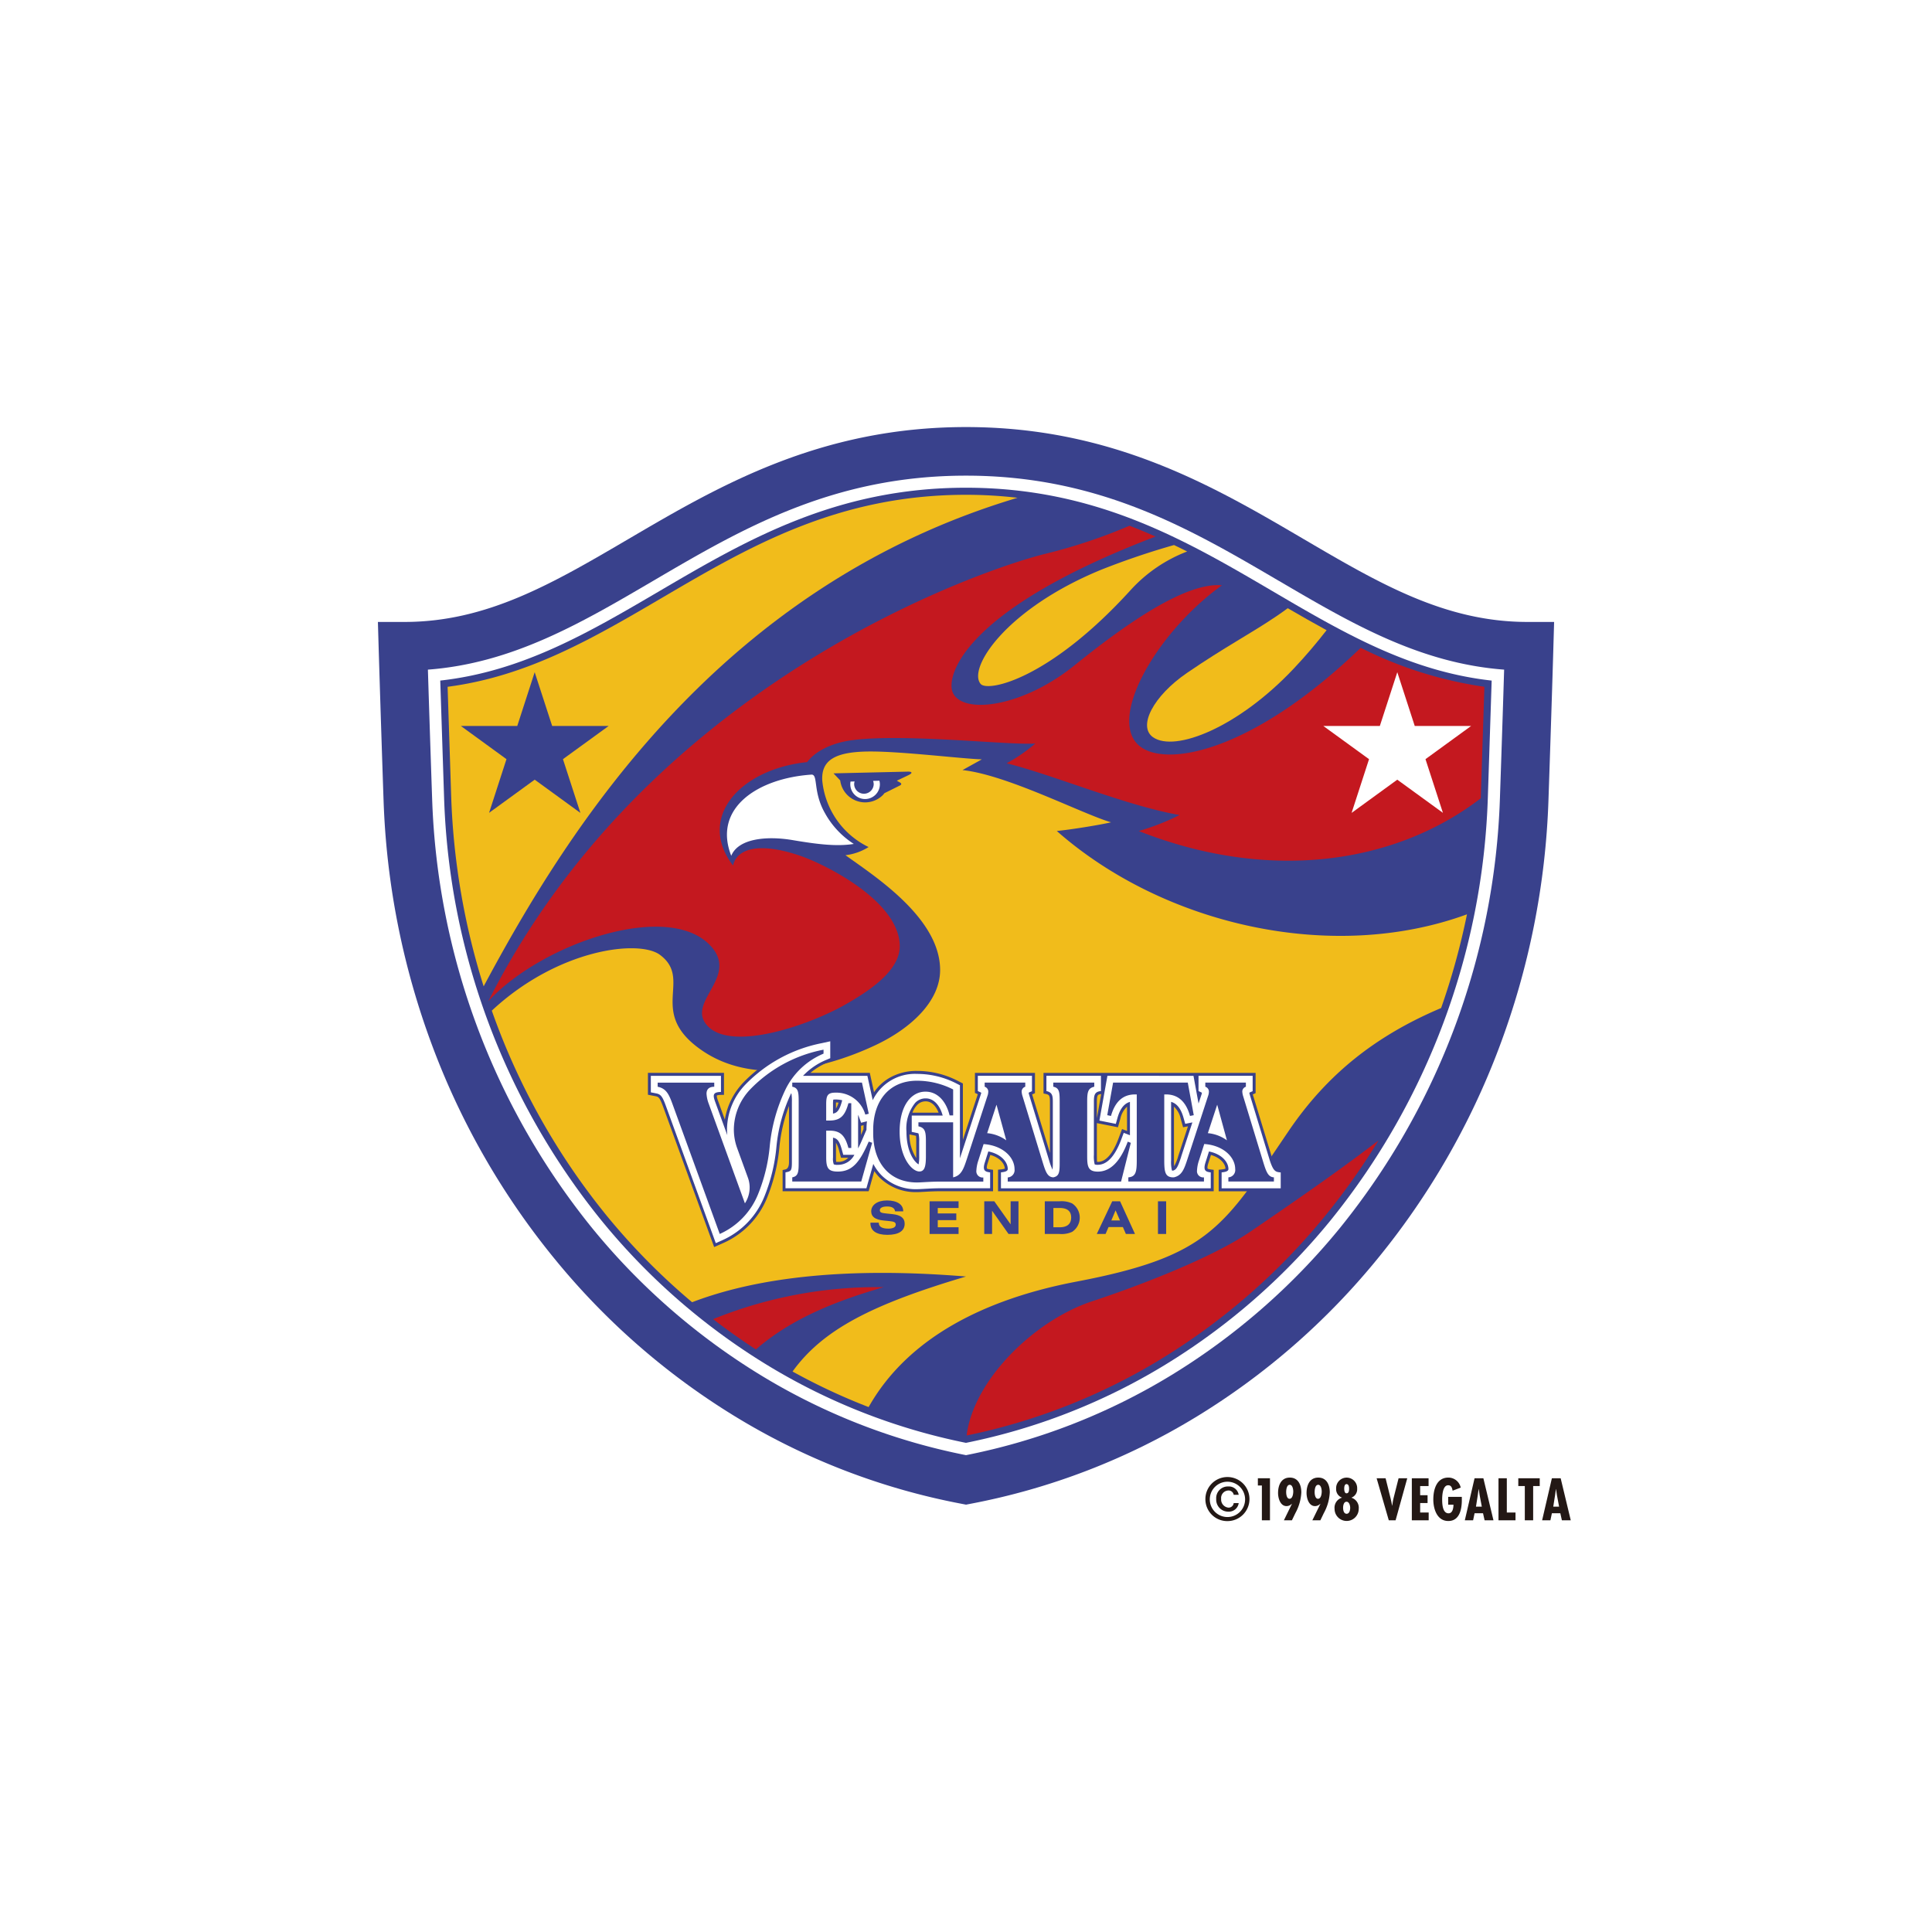 <svg xmlns="http://www.w3.org/2000/svg" xmlns:xlink="http://www.w3.org/1999/xlink" width="280" height="280" viewBox="0 0 280 280">
  <defs>
    <clipPath id="clip-path">
      <rect id="長方形_79" data-name="長方形 79" width="176" height="176" transform="translate(-1478.376 2399.624)" fill="#c8cbcc"/>
    </clipPath>
  </defs>
  <g id="グループ_242" data-name="グループ 242" transform="translate(1515 -2400)">
    <rect id="長方形_94" data-name="長方形 94" width="280" height="280" transform="translate(-1515 2400)" fill="#fff"/>
    <g id="マスクグループ_9" data-name="マスクグループ 9" transform="translate(15.376 52.376)" clip-path="url(#clip-path)">
      <g id="_レイヤー_1-2" transform="translate(-1478.024 2407.173)">
        <path id="パス_885" data-name="パス 885" d="M172.877,28.244H169.02c-11.322,0-20.583-5.429-31.308-11.72C124.507,8.778,109.54,0,87.648,0S50.784,8.778,37.58,16.523C26.854,22.815,17.594,28.244,6.268,28.244H0l.072,2.412.11,3.855.71,21.948A114.58,114.58,0,0,0,8.206,93.137a111.129,111.129,0,0,0,18,31.241,105.72,105.72,0,0,0,26.752,23.358,100.469,100.469,0,0,0,33.554,12.951l.7.131.441.083.437-.083.7-.131a100.458,100.458,0,0,0,33.554-12.951,105.753,105.753,0,0,0,26.755-23.358,111.159,111.159,0,0,0,17.995-31.241A114.656,114.656,0,0,0,174.4,56.459l.708-21.95.111-3.854.072-2.412h-2.417Z" fill="#fff"/>
        <path id="パス_886" data-name="パス 886" d="M4.678,57.784c-.455-13.333-.7-21.855-.706-21.94L3.861,31.99H7.715c11.961,0,21.477-5.582,32.5-12.044,12.944-7.591,27.615-16.2,48.877-16.2s35.93,8.605,48.878,16.2c11.02,6.462,20.536,12.044,32.5,12.044h3.856l-.112,3.854c0,.083-.25,8.605-.706,21.94a112.4,112.4,0,0,1-7.166,35.929,108.748,108.748,0,0,1-17.62,30.58,103.132,103.132,0,0,1-26.157,22.839,97.848,97.848,0,0,1-32.767,12.651l-.7.135-.7-.135a97.87,97.87,0,0,1-32.771-12.651,103.126,103.126,0,0,1-26.156-22.839,108.815,108.815,0,0,1-17.62-30.58A112.36,112.36,0,0,1,4.679,57.785" transform="translate(-1.444 -1.402)" fill="#39418c"/>
        <path id="パス_887" data-name="パス 887" d="M138.738,30.228C125.97,22.741,112.767,14.993,93.42,14.993S60.869,22.74,48.1,30.228C37.638,36.362,27.709,42.182,15.436,43.107c.111,3.644.319,10.168.61,18.644a104.368,104.368,0,0,0,23.192,62.29,96.249,96.249,0,0,0,24.378,21.285A90.951,90.951,0,0,0,93.421,156.95a90.983,90.983,0,0,0,29.807-11.624A96.285,96.285,0,0,0,147.6,124.041,104.371,104.371,0,0,0,170.8,61.751c.292-8.475.5-15,.61-18.644-12.272-.923-22.2-6.743-32.664-12.879" transform="translate(-5.772 -5.607)" fill="#fff"/>
        <path id="パス_888" data-name="パス 888" d="M170.676,45.737l-.557,17a102.6,102.6,0,0,1-22.8,61.242,94.422,94.422,0,0,1-23.933,20.9,89.263,89.263,0,0,1-28.9,11.333,89.252,89.252,0,0,1-28.9-11.333,94.425,94.425,0,0,1-23.933-20.9,102.6,102.6,0,0,1-22.8-61.242l-.557-17c11.9-1.322,21.553-6.975,31.748-12.958,12.571-7.371,25.566-14.991,44.439-14.991s31.865,7.621,44.432,14.991c10.2,5.983,19.85,11.637,31.752,12.958" transform="translate(-6.844 -6.652)" fill="#39418c"/>
        <path id="パス_889" data-name="パス 889" d="M124.3,58.847c-5.675-3.405,1.644-16.58,11.453-23.637-5.222-.455-13.764,5.471-21.345,11.589-7.666,6.2-16.446,7.2-17.708,3.851-.859-2.281,1.418-11.821,29.436-22.5-1.24-.552-2.495-1.071-3.779-1.57A78.276,78.276,0,0,1,110.1,30.666c-7.6,1.854-56.875,17.745-80.652,64.785,0,.007,0,.013.007.017,7.79-8.458,26.576-14.806,32.435-7.72,3.658,4.426-3.911,7.957-.652,11.358,3.556,3.713,14.806-.171,20.054-3.2,2.836-1.634,7.766-4.641,7.766-8.375,0-6.56-10.893-11.909-14.429-13.118-5.449-1.869-9.08-1.314-9.737,1.412-5.3-6.913,1.008-13.98,10.748-14.986,1.21-1.639,3.655-2.778,6.355-3.155,7.569-1.061,23.087.755,26.718.454a23.88,23.88,0,0,1-4.163,2.875c6.737,1.665,17.258,6.133,25.053,7.495a33.922,33.922,0,0,1-5.907,2.318c18.564,7.346,36.91,4.974,49.567-4.743,0-.034,0-.065,0-.1l.527-16.061a58.1,58.1,0,0,1-17.922-5.653C140.978,58.639,128.743,61.511,124.3,58.848" transform="translate(-11.011 -9.937)" fill="#c4181f"/>
        <path id="パス_890" data-name="パス 890" d="M106.176,202.849a63.347,63.347,0,0,0-24.715,4.635q3.012,2.325,6.2,4.392c5.3-4.613,11.928-7.109,18.511-9.025" transform="translate(-30.462 -75.854)" fill="#c4181f"/>
        <path id="パス_891" data-name="パス 891" d="M168.419,200.509a93.435,93.435,0,0,0,23.674-20.676A96.993,96.993,0,0,0,199.83,168.9c-4.916,3.758-10.234,7.526-18.585,13.222-5.492,3.744-15.88,7.758-22.883,10.07-8.435,2.784-17.227,11.436-18.214,19.461a88.253,88.253,0,0,0,28.271-11.141" transform="translate(-52.408 -63.158)" fill="#c4181f"/>
        <path id="パス_892" data-name="パス 892" d="M182.778,64.376c3.176,2.222,12.369-1.41,20.435-9.991,1.715-1.82,3.27-3.66,4.719-5.52-1.878-1.022-3.75-2.091-5.631-3.185-.493.363-1.013.732-1.585,1.123-3.823,2.589-7.475,4.466-12.994,8.24-4.923,3.365-7.184,7.769-4.943,9.335" transform="translate(-68.024 -17.082)" fill="#f1bc1b"/>
        <path id="パス_893" data-name="パス 893" d="M143.176,51.189c1.027,1.19,9.909-.621,21.7-13.573A21.421,21.421,0,0,1,173.1,31.99c-.628-.319-1.266-.628-1.906-.935a110.955,110.955,0,0,0-10.532,3.571c-13.85,5.676-19.416,14.32-17.485,16.564" transform="translate(-53.4 -11.613)" fill="#f1bc1b"/>
        <path id="パス_894" data-name="パス 894" d="M25.22,90.664a102.944,102.944,0,0,1-4.7-27.355s-.41-12.5-.524-16.058c11.687-1.529,21.178-7.093,31.213-12.979,12.45-7.3,25.324-14.848,43.919-14.848a64.939,64.939,0,0,1,7.464.434C59.61,32.692,37.72,67.267,25.22,90.664m4.868-37.738H21.916l6.611,4.811-2.521,7.779,6.612-4.806,6.622,4.815-2.528-7.787,6.626-4.811H35.149l-2.533-7.792L30.09,52.927Z" transform="translate(-7.477 -7.264)" fill="#f1bc1b"/>
        <path id="パス_895" data-name="パス 895" d="M171.553,102.457a103.148,103.148,0,0,1-3.744,13.573c-9.672,4.093-16.624,9.762-22.079,17.792C136.247,147.8,134.276,152,114.924,155.687c-13.066,2.493-24.356,8.023-30.085,18.176a88.82,88.82,0,0,1-11.027-5.155c4.412-6.105,11.562-9.732,25.136-13.767-16.8-1.382-29.939,0-39.693,3.726a94.992,94.992,0,0,1-12.344-12.5,99.408,99.408,0,0,1-16.686-29.758c9.6-8.951,21.347-10.355,24.384-8.077,4.844,3.634-2.017,8.352,6.158,13.9s19.282,1.9,25.047-.815c5.145-2.423,9.385-6.357,9.385-10.9,0-7.571-9.631-13.683-13.717-16.636A8.047,8.047,0,0,0,84.831,92.7a12,12,0,0,1-6.709-9.6,3.225,3.225,0,0,1-.013-.35c0-2.717,2.015-3.9,7.019-3.9,4.686,0,13.049,1.032,16.113,1.143l-2.8,1.552c6.47.684,17.369,6.359,21.534,7.569-1.516.353-5.443,1.009-7.866,1.259,15.416,13.582,39.833,19.25,59.444,12.077M90.483,81.77l-10.733.249.971,1.027a3.64,3.64,0,0,0,6.187,2.112c.077-.079.141-.17.212-.259L89.4,83.762c.212-.1.218-.288.011-.4l-.492-.278,1.684-.8c.638-.3.582-.531-.121-.516" transform="translate(-11.302 -29.488)" fill="#f1bc1b"/>
        <path id="パス_896" data-name="パス 896" d="M98.906,89.858a12.464,12.464,0,0,0,4.139,4.389c-2.472.4-5.3.049-8.882-.557s-7.821-.3-8.879,2.274C82.56,89,89.218,84.712,96.94,84.2c.971.027.148,2.533,1.966,5.654" transform="translate(-31.659 -31.488)" fill="#fff"/>
        <path id="パス_897" data-name="パス 897" d="M235.967,68.283h8.171l-6.614,4.811,2.527,7.779-6.614-4.806-6.622,4.815,2.528-7.787-6.625-4.811h8.191l2.53-7.793Z" transform="translate(-83.284 -22.62)" fill="#fff"/>
        <path id="パス_898" data-name="パス 898" d="M117.435,85.612l-.918.025a1.373,1.373,0,0,1,.091.482,1.417,1.417,0,0,1-2.833,0,1.331,1.331,0,0,1,.065-.4l-.59.018a2.281,2.281,0,0,0-.035.385,2.145,2.145,0,0,0,2.143,2.146,2.149,2.149,0,0,0,2.145-2.145,2.085,2.085,0,0,0-.069-.507" transform="translate(-42.336 -32.014)" fill="#fff"/>
        <path id="パス_899" data-name="パス 899" d="M119.09,186v.044c0,.526.464.819,1.376.819.7,0,1.081-.216,1.081-.582s-.3-.447-.93-.514l-.84-.083c-1.2-.125-1.788-.531-1.788-1.328,0-.891.853-1.577,2.278-1.577,1.516,0,2.361.611,2.361,1.543v.037h-1.179q-.084-.706-1.158-.707c-.682,0-1.053.209-1.053.545,0,.353.3.4.96.471l.876.091c1.193.131,1.764.557,1.764,1.39,0,1.041-.852,1.613-2.517,1.613-1.6,0-2.443-.617-2.443-1.665V186Z" transform="translate(-44.079 -68.349)" fill="#39418c"/>
        <path id="パス_900" data-name="パス 900" d="M131.573,182.975h4.2v.97h-3.016v.79h2.686v.97h-2.686v1.033h3.016v.973h-4.2Z" transform="translate(-49.201 -68.423)" fill="#39418c"/>
        <path id="パス_901" data-name="パス 901" d="M144.229,182.975h1.455l2.365,3.339v-3.339h1.138v4.735h-1.441l-2.384-3.369v3.369h-1.134Z" transform="translate(-53.934 -68.423)" fill="#39418c"/>
        <path id="パス_902" data-name="パス 902" d="M162.212,183.287a2.475,2.475,0,0,1,0,4.111,3.66,3.66,0,0,1-1.835.311h-2.135v-4.735h2.135a3.644,3.644,0,0,1,1.835.313m-2.725,3.45h.918c1.095,0,1.658-.5,1.658-1.417s-.562-1.377-1.658-1.377h-.918Z" transform="translate(-59.174 -68.422)" fill="#39418c"/>
        <path id="パス_903" data-name="パス 903" d="M172.515,182.975h1.138l2.16,4.735h-1.32l-.433-1H171.98l-.429,1h-1.275Zm1.122,2.776L173,184.288l-.616,1.463h1.251Z" transform="translate(-63.674 -68.423)" fill="#39418c"/>
        <rect id="長方形_102" data-name="長方形 102" width="1.185" height="4.735" transform="translate(115.469 114.553)" fill="#39418c"/>
        <path id="パス_904" data-name="パス 904" d="M158.122,164.194l-.052,0c-.551-.066-.72-.086-1.164-1.422l-2.881-9.46c.083-.037.156-.065.156-.065l.257-.115v-2.934H123.7v2.982l.339.072c.513.107.59.261.59,1.171v7.366l-.673-2.206-1.571-5.163-.336-1.106c.072-.032.155-.065.155-.065l.257-.115v-2.934h-8.7V153.1l.245.111.169.079c-.275.843-1.393,4.258-2.16,6.608v-8.171l-.233-.118-.534-.274a12.852,12.852,0,0,0-5.884-1.424,7.811,7.811,0,0,0-4.088,1.067A6.849,6.849,0,0,0,99.137,153l-.614-2.808h-8.6a9.142,9.142,0,0,1,2.437-1.483l.606-.252.261-.11v-3.263l-.517.114-1.195.26a21.453,21.453,0,0,0-11.336,6.151,10.137,10.137,0,0,0-2.663,5.36l-1-2.764c-.2-.551-.174-.69-.162-.721.013-.011.119-.093.618-.1l.419-.008v-3.185H66.369v3.171l.346.067.794.155c.454.091.606.259,1.161,1.786l6.781,18.65.516,1.417,1.38-.61a12.146,12.146,0,0,0,6.265-6.466,25.776,25.776,0,0,0,1.82-7.494,23.165,23.165,0,0,1,1.382-5.876v8.134q0,.947-.541,1.065l-.053.011-.332.077v3.071H98.36s.58-2.07.819-2.908a6.948,6.948,0,0,0,.784.943,7.451,7.451,0,0,0,5.4,2.093c.3,0,.637-.021,1.07-.046.641-.037,1.434-.083,2.413-.083h7.54v-3.1l-.36-.055-.018,0c-.188-.028-.453-.066-.5-.138-.011-.017-.091-.177.1-.769,0,0,.233-.734.381-1.2,1.348.381,2.065,1.241,2.105,1.982a2.123,2.123,0,0,1-.606.118l-.379.042v3.12h31.255v-3.1L148,164.2l-.018,0c-.188-.028-.453-.066-.5-.138-.008-.017-.094-.177.1-.769,0,0,.235-.734.386-1.2,1.342.381,2.062,1.241,2.105,1.982a2.208,2.208,0,0,1-.606.118l-.379.042v3.12H158.5v-3.11l-.377-.044m-15.49-.471c-.015-.2-.027-.479-.027-.883v-7.755a3.287,3.287,0,0,1,.971,1.733l.245.877.105.377.708-.139c-.446,1.369-1.4,4.279-1.4,4.279a6.59,6.59,0,0,1-.606,1.511M134.1,158l.385.079.107-.377.245-.877a3.32,3.32,0,0,1,.968-1.733v3.521l-.72-.28-.153.408-.347.93c-.847,2.27-1.861,3.422-3.013,3.422h-.107c-.02-.2-.031-.538-.031-1.017v-4.6l.288.056L134.1,158Zm-28.88,1.314a8.113,8.113,0,0,1,.034.867v2.086c0,.1,0,.186,0,.27a6.227,6.227,0,0,1-.982-3.426l.238.048.714.156Zm3.27-3.352H104.7a3.311,3.311,0,0,1,.7-1.126,1.65,1.65,0,0,1,1.164-.516h.072c.774,0,1.446.6,1.857,1.64m-14.842,7.125a5.24,5.24,0,0,1-.028-.624v-2.147a3.992,3.992,0,0,1,.45,1.138l.194.729.087.313H95.4a1.95,1.95,0,0,1-1.507.6c-.1,0-.184,0-.243,0m-.028-7.723v-.6c0-.117,0-.208,0-.29.124,0,.246.011.365.025a3.25,3.25,0,0,1-.37.863m3.991,2.985-.36.84v-1.324l.114-.032.266-.067c-.01.191-.017.389-.018.582m34.449-5.089c-.245,1.359-.506,2.828-.506,2.828s-.072.392-.121.672v-2.337c0-1.043.121-1.107.628-1.161" transform="translate(-24.818 -54.254)" fill="#39418c"/>
        <path id="パス_905" data-name="パス 905" d="M156.753,163.212l-2.934-9.63-.028-.111a.121.121,0,0,1,.062-.131l.408-.176v-2.23h-7.844v2.211l.417.2c.046.025.082.063.073.087s-.011.046-.027.091l0,.017,0,.011-.46,1.4-.734-4.015H133.213l-.992,5.54-.169.949,2.378.475.247-.878c.434-1.552,1.127-2.115,1.8-2.306v4.833l-.9-.35-.347.933c-.918,2.457-2.066,3.7-3.415,3.7a1.107,1.107,0,0,1-.446-.059,4.666,4.666,0,0,1-.117-1.387v-7.654c0-1.047.121-1.488,1.025-1.587v-2.211h-7.905v2.211c.859.184.93.689.93,1.587v8.708a9.768,9.768,0,0,1-.041,1.1,8.642,8.642,0,0,1-.493-1.327c0,.007-2.808-9.225-2.932-9.63-.021-.074-.031-.111-.031-.111a.121.121,0,0,1,.065-.131l.408-.174v-2.233h-7.846v2.211l.422.2c.045.025.079.063.074.087a.9.9,0,0,1-.03.091l-.007.017,0,.011-2.979,9.114c-.024.079-.052.157-.073.228V152.307l-.538-.275a12.448,12.448,0,0,0-5.688-1.373A6.791,6.791,0,0,0,99.2,154.47l-.606-2.76-.169-.773H89.1a9.741,9.741,0,0,1,3.339-2.3l.606-.254v-2.45l-1.195.264a21.063,21.063,0,0,0-11.117,6.021,9.475,9.475,0,0,0-2.652,6.462c0,.284.015.571.042.856l-1.769-4.865c-.354-.988-.3-1.374.852-1.394v-2.339H67.042v2.393l.794.156c.714.141.93.542,1.477,2.057,0,0,6.782,18.65,6.782,18.65l.358.991.967-.429a11.717,11.717,0,0,0,6.043-6.239,25.3,25.3,0,0,0,1.79-7.384v.008a23.3,23.3,0,0,1,2.115-7.654.333.333,0,0,0,.049.015,6.75,6.75,0,0,1,.067,1.23v8.708c0,1.318-.135,1.318-.928,1.493v2.3H98.283l1-3.53a6.951,6.951,0,0,0,1.233,1.692,7.023,7.023,0,0,0,5.1,1.97c.28,0,.62-.022,1.046-.046.642-.035,1.443-.086,2.437-.086h7.117v-2.3c-.625-.091-1.179-.162-.762-1.456l.5-1.582c1.835.368,2.818,1.523,2.818,2.555,0,.354-.578.436-.987.478v2.309h30.406v-2.3c-.623-.091-1.175-.162-.759-1.456l.5-1.582c1.838.368,2.821,1.523,2.821,2.555,0,.354-.583.436-.988.478v2.309h8.565v-2.3c-.71-.082-1.029-.077-1.574-1.72m-63.312-8.133a3.944,3.944,0,0,1,.039-.7,2.072,2.072,0,0,1,.309-.021,4.1,4.1,0,0,1,.984.111l-.046.174c-.349,1.293-.693,1.661-1.286,1.758Zm.7,8.751a1.493,1.493,0,0,1-.59-.073,2.348,2.348,0,0,1-.11-.985v-2.877c.593.1.937.462,1.286,1.755l.2.727h1.611a2.657,2.657,0,0,1-2.393,1.452m4.145-5.076-.572,1.324c-.225.523-.434.977-.641,1.37v-4.873c.046.105.09.211.131.323l.308.833.843-.216a11.737,11.737,0,0,0-.067,1.24m6.558-2.06v2.357l.777.166a.669.669,0,0,1,.205.067,4.33,4.33,0,0,1,.1,1.2v2.086a5.545,5.545,0,0,1-.087,1.189c-.512-.263-1.76-1.677-1.76-4.754a5.9,5.9,0,0,1,1.269-4.163,2.042,2.042,0,0,1,1.463-.644h.072c1.11,0,2.017.926,2.448,2.49h-4.49Zm39.052,5.965c-.467,1.429-.672,1.861-1.179,2.01h-.03a.591.591,0,0,1-.128-.02,4.984,4.984,0,0,1-.125-1.493V154.71c.676.191,1.367.755,1.8,2.306l.247.878,1.036-.205-1.626,4.969Z" transform="translate(-25.07 -54.57)" fill="#fff"/>
        <path id="パス_906" data-name="パス 906" d="M92.659,147.879a20.009,20.009,0,0,0-10.605,5.728,8.528,8.528,0,0,0-2.392,5.8,7.967,7.967,0,0,0,.437,2.62l1.594,4.381a4.173,4.173,0,0,1-.427,3.738l-5.241-14.425a4.887,4.887,0,0,1-.323-1.462c0-.663.388-1.008,1.119-1.008v-.6h-8.2v.6c1.311.257,1.674,1.2,2.214,2.684l6.782,18.65a10.677,10.677,0,0,0,5.532-5.709,24.363,24.363,0,0,0,1.724-7.106,24.446,24.446,0,0,1,2.287-8.157,10.722,10.722,0,0,1,5.5-5.161v-.572Z" transform="translate(-25.659 -55.299)" fill="#39418c"/>
        <path id="パス_907" data-name="パス 907" d="M190.043,163.861l-1.41-5.161-1.353,4.125a5.586,5.586,0,0,1,2.763,1.036m-7.7,5.37c1.179-.259,1.508-1.2,1.993-2.689l2.977-9.114a1.858,1.858,0,0,0,.117-.621.736.736,0,0,0-.52-.71v-.6h5.88v.6a.755.755,0,0,0-.521.646,2.582,2.582,0,0,0,.114.684l2.941,9.652c.426,1.374.7,2.105,1.529,2.15v.6h-6.6v-.6a1.062,1.062,0,0,0,.989-1.2c0-1.74-1.724-3.442-4.487-3.632L186,166.758a5.287,5.287,0,0,0-.291,1.463.9.9,0,0,0,1.006,1.009v.6H175.756v-.6c1.1-.087,1.22-.839,1.22-2.5v-9.519h-.249c-1.764,0-2.9,1.053-3.487,3.119l-.54-.111.847-4.725H184.37l.866,4.725-.542.111c-.578-2.066-1.722-3.119-3.481-3.119h-.252v9.519c0,1.72.135,2.43,1.2,2.5h.187Z" transform="translate(-64.58 -58.148)" fill="#39418c"/>
        <path id="パス_908" data-name="パス 908" d="M110.863,164.049c-1.278,2.94-2.348,4.341-4.479,4.341-1.39,0-1.681-.514-1.681-2.041v-3.89h.474c1.606,0,2.264.734,2.746,2.513h.412v-6.492h-.412c-.482,1.786-1.141,2.516-2.746,2.516H104.7v-2.343c0-1.226.155-1.7,1.334-1.7a4.359,4.359,0,0,1,4.336,3.18l.5-.125-.987-4.514h-10.1v.6c.89.171.93.8.93,2.212v8.708c0,1.418-.041,2.042-.93,2.214v.6h10l1.578-5.61-.5-.171Z" transform="translate(-37.315 -58.147)" fill="#39418c"/>
        <path id="パス_909" data-name="パス 909" d="M137.8,163.693l-1.414-5.161-1.352,4.125a5.6,5.6,0,0,1,2.766,1.036m-7.7,5.37c1.181-.259,1.511-1.2,2-2.689l2.977-9.114a1.894,1.894,0,0,0,.117-.621.739.739,0,0,0-.521-.71v-.6h5.882v.6a.754.754,0,0,0-.524.646,2.471,2.471,0,0,0,.117.684l2.942,9.652c.423,1.374.694,2.105,1.526,2.15.888-.171.926-.793.926-2.214v-8.708c0-1.414-.038-2.039-.928-2.212v-.6h5.941v.6c-.947.215-1.027.839-1.027,2.212V165.8c0,1.57.038,2.43,1.547,2.43,1.8,0,3.251-1.441,4.333-4.341l.443.171-1.41,5.613H138.014v-.6a1.06,1.06,0,0,0,.987-1.2c0-1.74-1.722-3.442-4.486-3.632l-.756,2.364a5.38,5.38,0,0,0-.29,1.463.9.9,0,0,0,1.006,1.009v.6H128.34c-1.663,0-2.822.126-3.478.126-3.966,0-6.347-2.83-6.347-7.152v-.44c0-4.323,2.381-7.153,6.347-7.153a11.528,11.528,0,0,1,5.241,1.266v3.758h-.516c-.558-2.3-1.948-3.439-3.454-3.439h-.072c-1.955,0-3.714,1.921-3.714,5.787s1.827,5.782,2.856,5.782c.779,0,.953-.773.953-2.215V163.9c0-1.373-.077-2.017-1.084-2.233v-.58H130.1v7.976Z" transform="translate(-44.318 -57.98)" fill="#39418c"/>
        <path id="パス_910" data-name="パス 910" d="M195.419,250.056a3.194,3.194,0,1,1,3.2,3.176A3.166,3.166,0,0,1,195.419,250.056Zm5.754,0a2.559,2.559,0,1,0-2.552,2.586A2.554,2.554,0,0,0,201.172,250.056Zm-.928.569a1.433,1.433,0,0,1-1.494,1.235,1.733,1.733,0,0,1-1.764-1.828,1.691,1.691,0,0,1,1.747-1.821,1.444,1.444,0,0,1,1.511,1.206h-.724a.746.746,0,0,0-.794-.62,1.086,1.086,0,0,0-1.025,1.217,1.171,1.171,0,0,0,1.048,1.263.735.735,0,0,0,.77-.652Z" transform="translate(-73.076 -92.331)" fill="#231815"/>
        <path id="パス_911" data-name="パス 911" d="M209.319,247.087v6.094h-1.172v-5.044h-.582v-1.051h1.754Z" transform="translate(-77.618 -92.396)" fill="#231815"/>
        <path id="パス_912" data-name="パス 912" d="M213.085,253.125l1.164-2.382-.017-.017a1.063,1.063,0,0,1-.76.339c-.923,0-1.23-1.174-1.23-1.9,0-1.092.429-2.233,1.706-2.233,1.221,0,1.665,1.068,1.665,2.143a6.914,6.914,0,0,1-.864,3.01l-.5,1.04h-1.164Zm.332-4.08c0,.294.072.957.483.957.462,0,.544-.756.544-1.062,0-.291-.1-.97-.51-.961-.462,0-.517.758-.517,1.067Z" transform="translate(-79.367 -92.338)" fill="#231815"/>
        <path id="パス_913" data-name="パス 913" d="M219.675,253.125l1.165-2.382-.015-.017a1.066,1.066,0,0,1-.76.339c-.922,0-1.23-1.174-1.23-1.9,0-1.092.43-2.233,1.7-2.233,1.221,0,1.667,1.068,1.667,2.143a6.916,6.916,0,0,1-.866,3.01l-.5,1.04h-1.165Zm.332-4.08c0,.294.073.957.486.957.46,0,.541-.756.541-1.062,0-.291-.1-.97-.51-.961-.46,0-.517.758-.517,1.067Z" transform="translate(-81.832 -92.338)" fill="#231815"/>
        <path id="パス_914" data-name="パス 914" d="M226.38,249.825a1.283,1.283,0,0,1-.832-1.285,1.526,1.526,0,1,1,3.048,0,1.3,1.3,0,0,1-.833,1.3v.007a1.523,1.523,0,0,1,1.058,1.62,1.75,1.75,0,1,1-3.5,0,1.521,1.521,0,0,1,1.06-1.62v-.017Zm.67-.613c.374,0,.374-.462.374-.687s-.042-.648-.374-.648c-.29,0-.33.424-.33.644S226.752,249.212,227.05,249.212Zm-.492,2.1c0,.318.089.864.51.864s.517-.562.517-.864-.131-.88-.527-.88c-.413,0-.5.566-.5.88Z" transform="translate(-84.257 -92.338)" fill="#231815"/>
        <path id="パス_915" data-name="パス 915" d="M236.359,247.088l.729,2.929c.1.346.142.691.215,1.044h.017c.063-.358.091-.7.187-1.061l.736-2.912H239.5l-1.691,6.094h-.987l-1.762-6.094h1.293Z" transform="translate(-87.901 -92.397)" fill="#231815"/>
        <path id="パス_916" data-name="パス 916" d="M245.633,247.088v1.131h-1.22v1.327h1.075v1.134h-1.075v1.373h1.235v1.13h-2.441V247.09h2.426Z" transform="translate(-90.946 -92.397)" fill="#231815"/>
        <path id="パス_917" data-name="パス 917" d="M252.311,249.731v.478c0,1.292-.316,3.016-1.956,3.016s-2.176-1.762-2.176-3.114c0-1.408.453-3.179,2.176-3.179a1.829,1.829,0,0,1,1.795,1.452l-1.174.448c-.058-.306-.153-.784-.614-.784-.817-.048-.9,1.456-.9,2.031,0,.631.038,2.032.926,2.032.614,0,.711-.825.711-1.251h-.766v-1.13h1.973Z" transform="translate(-92.805 -92.339)" fill="#231815"/>
        <path id="パス_918" data-name="パス 918" d="M258.165,247.088l1.462,6.094h-1.285l-.228-1.025h-1.223l-.215,1.025h-1.2l1.412-6.094Zm-.535,2.489-.136-.919h-.017l-.128.919-.257,1.626h.847l-.308-1.626Z" transform="translate(-95.535 -92.397)" fill="#231815"/>
        <path id="パス_919" data-name="パス 919" d="M264.476,247.088v4.965h1.259v1.13h-2.466V247.09h1.206Z" transform="translate(-98.448 -92.397)" fill="#231815"/>
        <path id="パス_920" data-name="パス 920" d="M270.963,247.088v1.131h-.953v4.962H268.8V248.22h-.944v-1.131h3.1Z" transform="translate(-100.165 -92.397)" fill="#231815"/>
        <path id="パス_921" data-name="パス 921" d="M276.057,247.088l1.463,6.094h-1.285l-.228-1.025h-1.221l-.216,1.025h-1.2l1.415-6.094Zm-.534,2.489-.136-.919h-.017l-.129.919-.257,1.626h.846l-.306-1.626Z" transform="translate(-102.226 -92.397)" fill="#231815"/>
      </g>
    </g>
  </g>
</svg>
